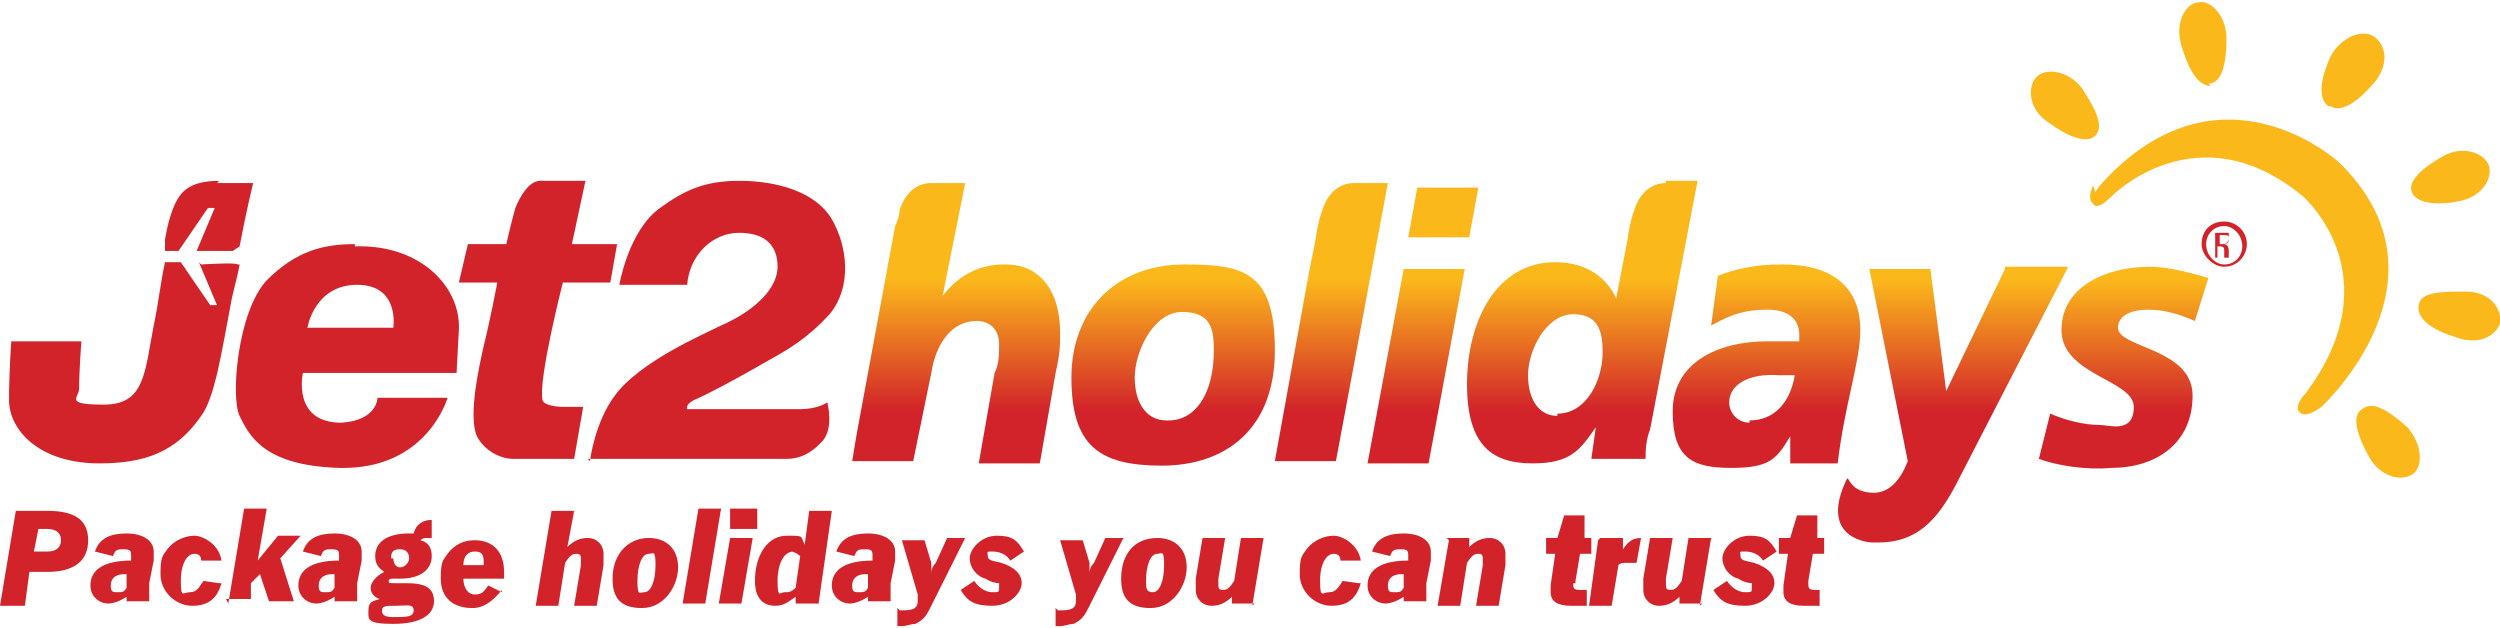 <svg xmlns="http://www.w3.org/2000/svg" id="Layer_1" data-name="Layer 1" viewBox="0 0 110.6 27.8"><defs><linearGradient id="linear-gradient" x1="42.2" x2="42.2" y1="17.8" y2="6.2" gradientTransform="matrix(1 0 0 -1 0 26.7)" gradientUnits="userSpaceOnUse"><stop offset=".3" stop-color="#fbb81b"></stop><stop offset=".8" stop-color="#d2232a"></stop></linearGradient><linearGradient id="linear-gradient-2" x1="51.9" x2="51.9" y1="17.8" y2="6.2" gradientTransform="matrix(1 0 0 -1 0 26.7)" gradientUnits="userSpaceOnUse"><stop offset=".3" stop-color="#fbb81b"></stop><stop offset=".8" stop-color="#d2232a"></stop></linearGradient><linearGradient id="linear-gradient-3" x1="58.9" x2="58.9" y1="17.8" y2="6.2" gradientTransform="matrix(1 0 0 -1 0 26.7)" gradientUnits="userSpaceOnUse"><stop offset=".3" stop-color="#fbb81b"></stop><stop offset=".8" stop-color="#d2232a"></stop></linearGradient><linearGradient id="linear-gradient-4" x1="62.6" x2="62.6" y1="17.8" y2="6.2" gradientTransform="matrix(1 0 0 -1 0 26.7)" gradientUnits="userSpaceOnUse"><stop offset=".3" stop-color="#fbb81b"></stop><stop offset=".8" stop-color="#d2232a"></stop></linearGradient><linearGradient id="linear-gradient-5" x1="63.9" x2="63.9" y1="17.8" y2="6.2" gradientTransform="matrix(1 0 0 -1 0 26.7)" gradientUnits="userSpaceOnUse"><stop offset=".3" stop-color="#fbb81b"></stop><stop offset=".8" stop-color="#d2232a"></stop></linearGradient><linearGradient id="linear-gradient-6" x1="70" x2="70" y1="17.8" y2="6.2" gradientTransform="matrix(1 0 0 -1 0 26.7)" gradientUnits="userSpaceOnUse"><stop offset=".3" stop-color="#fbb81b"></stop><stop offset=".8" stop-color="#d2232a"></stop></linearGradient><linearGradient id="linear-gradient-7" x1="78.1" x2="78.1" y1="17.8" y2="6.2" gradientTransform="matrix(1 0 0 -1 0 26.7)" gradientUnits="userSpaceOnUse"><stop offset=".3" stop-color="#fbb81b"></stop><stop offset=".8" stop-color="#d2232a"></stop></linearGradient><linearGradient id="linear-gradient-8" x1="86.4" x2="86.4" y1="17.8" y2="6.2" gradientTransform="matrix(1 0 0 -1 0 26.7)" gradientUnits="userSpaceOnUse"><stop offset=".3" stop-color="#fbb81b"></stop><stop offset=".8" stop-color="#d2232a"></stop></linearGradient><linearGradient id="linear-gradient-9" x1="94" x2="94" y1="17.8" y2="6.2" gradientTransform="matrix(1 0 0 -1 0 26.7)" gradientUnits="userSpaceOnUse"><stop offset=".3" stop-color="#fbb81b"></stop><stop offset=".8" stop-color="#d2232a"></stop></linearGradient><style>.cls-3{stroke-width:0;fill:#d2232a}</style></defs><path d="m8.8 11.6.8 1.9h-.3L8 11.6h-.7c-.2.9-.3 1.9-.5 2.8-.4 2.1-.4 3.5-2.2 3.5s-1.1-.3-1.1-.7c0-.8.1-2.1.1-2.1H.5s-.1 1.3-.1 2.6 1.3 2.8 4 2.8c2 0 3.4-.5 4.5-2.1.6-.8.9-2.8 1.3-4.9.1-.6.3-1.2.4-1.8h-.1c0-.1-1.6 0-1.6 0ZM9.7 8c-.6 0-1.3.1-1.7.6-.4.5-.6 1.4-.7 2v.5h.6l1.3-1.9h.3l-.8 1.9h1.6l.3-.2c.3-1.6.6-2.8.6-2.8H9.6Zm7.7 6.5h-3.8s.3-1.9 2.2-1.9 1.6 1.9 1.6 1.9Zm-1.7-3.7c-1.4 0-2.6.3-3.9 1.6-1.3 1.4-1.6 5.2-1.2 6 .4.8 1 2.2 4.4 2.3 3.9.1 4.8-3.1 4.8-3.1h-3.1s0 1-1.6 1.1c-2.2 0-1.7-2.2-1.7-2.2h6.8s0-.1.1-1.9c.1-1.9-1.7-3.8-4.6-3.7ZM20.7 10.8l-.4 1.7H22s-.3 1.6-.6 2.8c-.2.9-.7 3.1-.3 4 .3.6 1 1 1.6 1h2.7l.4-2.3h-.9s-.8 0-.9-.3c-.2-.9.9-5.2.9-5.2H27l.3-1.7h-2l.6-2.8h-2c-.5 0-.9.7-1.1 1.2-.2.7-.4 1.6-.4 1.6h-1.7Zm5.4 9.6s.2-1.7 1.1-2.9c1.1-1.5 3.9-2.7 4.7-3.1 1.6-.7 2.5-1.7 2.5-2.6s-.5-1.5-1.7-1.5-2.2 1-2.3 2.3h-3s.4-2.4 1.8-3.4c1.1-.8 2-1.2 3.5-1.2 1.7 0 3.4.5 4.1 1.7.7 1.2.9 3-.1 4.2-1 1.1-1.9 1.6-2.8 2.1-1.2.7-2.7 1.5-3.2 1.7-.4.2-.3.4-.3.4h5c.8 0 1.2-.3 1.2-.3s.3 1.1-.2 1.7c-.2.2-.7.8-1.6.8H26Z" class="cls-3"></path><path d="M44.4 11.7c-1.2 0-2.1.6-2.7 1.4l1-5h-1.5c-1.1 0-1.4 1.2-1.4 1.2 0 .2-.1.5-.2.7l-1.7 9.2-.2 1.2h2.7l.8-3.9c.2-1.3.9-2.3 2-2.3.7 0 1 .5 1 1s0 .9-.2 1.3l-.7 4H46l.7-4c.2-.9.2-1.2.2-1.8 0-1.7-.8-3-2.4-3Z" style="stroke-width:0;fill:url(#linear-gradient)"></path><path d="M52.4 11.7c-3 0-5 2-5 5s1.2 3.9 4 3.9 5-1.6 5-5.1-1.4-3.8-4-3.8Zm-.8 6.9c-.9 0-1.4-.8-1.4-1.9s.8-2.9 2.1-2.9 1.4.8 1.4 1.7c0 1.9-.8 3.1-2 3.1Z" style="fill:url(#linear-gradient-2);stroke-width:0"></path><path d="M59.9 8.1c-1.1 0-1.4 1.2-1.4 1.2-.2.5-.3 1.3-.3 1.3l-.3 1.5-1.5 8.3h2.7l2.3-12.3h-1.5Z" style="fill:url(#linear-gradient-3);stroke-width:0"></path><path d="M60.5 20.5h2.7l1.6-8.6h-2.7l-1.6 8.6Z" style="fill:url(#linear-gradient-4);stroke-width:0"></path><path d="M65.4 8.3h-2.7l-.4 2.2H65l.4-2.2Z" style="fill:url(#linear-gradient-5);stroke-width:0"></path><path d="M73.7 8.1c-1.1 0-1.4 1.2-1.4 1.2-.2.5-.3 1.3-.3 1.3l-.5 2.6c-.4-.9-1.3-1.6-2.7-1.6-2.6 0-3.9 2.6-3.9 5.4s1.2 3.5 2.9 3.5 2.1-.6 2.8-1.6l-.2 1.4h2.4c0-.3 0-.8.2-1.3l2.1-11h-1.4Zm-4.8 10.3c-.8 0-1.3-.7-1.3-1.8s.8-2.7 2-2.7 1.3.9 1.3 1.7c0 1.2-.7 2.7-2 2.7Z" style="fill:url(#linear-gradient-6);stroke-width:0"></path><path d="M78.8 11.7c-1.2 0-2 .2-2.8.5l-.3 2.2c.9-.5 1.5-.7 2.5-.7s1.4.5 1.4 1.1v.3h-1.4c-2.3 0-4.2 1-4.2 3.1s.9 2.5 2.6 2.5 2-.4 2.6-1.4v1.2h2.1c.3-2.6 1-4.5 1-5.9 0-2.1-1.5-2.9-3.4-2.9Zm-1.4 7c-.5 0-.9-.4-.9-.9 0-.8.9-1.3 2.2-1.2h.7c-.2 1.2-.9 2-2 2Z" style="fill:url(#linear-gradient-7);stroke-width:0"></path><path d="m88.7 11.9-2.6 5.4-.7-5.4h-2.7l1.7 8.5c-.3.8-.8 1.4-1.5 1.4-1.1 0-1.1-.8-1.2-.6-1.3 2.7 1.1 2.8 1.1 2.8h.3c1.7 0 2.6-1 3.4-2.5l5-9.7h-2.8Z" style="fill:url(#linear-gradient-8);stroke-width:0"></path><path d="M95 13.7c.8 0 1.4.2 2.1.5l.6-1.9c-1-.3-1.9-.5-2.6-.5-1.8 0-3.9.8-3.9 2.8s3.2 2.2 3.2 3.4-1.1.8-1.5.8c-.7 0-1.5-.2-2.2-.5l-.5 2c.8.3 2.1.5 3.2.4 2 0 3.6-1.1 3.6-3.2s-3.3-2.1-3.3-3c0-.6.7-.8 1.3-.8Z" style="fill:url(#linear-gradient-9);stroke-width:0"></path><path d="M92.7 6c.4-.4 0-1.2-.6-2.1-.6-.8-1.6-.9-2-.5-.4.4-.4 1.4.5 2 .8.6 1.7 1 2.1.6Zm5-2.3c.6 0 .8-.9.8-2 0-1-.7-1.7-1.2-1.6-.6 0-1.1.9-.8 1.9.3 1 .7 1.8 1.3 1.8Zm5.4 1c.5.3 1.2-.2 1.9-1s.6-1.7 0-2.1c-.5-.3-1.4 0-1.9.9-.4.9-.6 1.8-.1 2.2Zm3.6 3.8c.2.5 1.1.6 2.1.4 1-.2 1.5-1 1.3-1.6-.2-.5-1.1-.9-2-.4-.9.5-1.6 1.1-1.4 1.6Zm.3 5c-.1.6.6 1.1 1.6 1.4 1 .4 1.8 0 2-.6.1-.6-.4-1.4-1.5-1.4s-2 0-2.1.6Zm-2.5 4.6c-.5.3-.2 1.2.3 2.1.5.9 1.4 1.1 1.9.8.5-.3.5-1.3-.2-2.1-.8-.7-1.5-1.2-2-.8ZM92.6 8.2s-.3.6 0 .8c0 0 .1.4.8-.3 0 0 3.8-3.9 8.5 0 0 0 4 3.5.1 8.7 0 0-.5.5-.3.8 0 0 .2.4 1-.2 0 0 6.1-5.6.8-10.8 0 0-5.3-4.9-10.6 1l-.2.3Z" style="fill:#fbb81b;stroke-width:0"></path><path d="M98.4 9.8c.5 0 1 .4 1 1 0 .5-.4 1-1 1-.5 0-1-.5-1-1 0-.6.4-1 1-1Zm0 .2c-.5 0-.8.4-.8.8 0 .5.4.9.8.9.5 0 .8-.4.8-.8 0-.5-.4-.9-.8-.9Zm-.2 1.4H98v-1.1h.6v.2c0 .1 0 .2-.2.3 0 0 .2 0 .2.3v.3h-.2v-.3c0-.1 0-.2-.2-.2h-.1v.5Zm0-.6h.1c.1 0 .3 0 .3-.2s0-.2-.3-.2h-.1v.4ZM.7 22.6h1.4c1.2 0 1.8.4 1.8 1.3s-.6 1.4-1.8 1.4h-.8l-.2 1.5H0l.7-4.2Zm1.4 1.8c.4 0 .6-.2.6-.5s-.2-.5-.6-.5h-.4l-.2 1h.6Zm3.5 2.3v-.3c-.3.2-.6.3-.8.3-.4 0-.8-.3-.8-.8 0-.7.6-1.1 1.8-1.1v-.2c0-.2 0-.3-.3-.3s-.4 0-.5.3l-.8-.2c.2-.6.7-.8 1.4-.8s1.2.3 1.2.8v.4l-.2 1v.8h-1Zm-.1-1.3c-.4 0-.6.2-.6.5s.1.3.3.3.3 0 .4-.2v-.6h-.1Zm4.3.4c-.2.7-.6 1-1.3 1s-1.4-.6-1.4-1.4.1-.8.3-1.1c.3-.4.8-.6 1.2-.6s1.1.4 1.2 1.1h-.9c0-.2-.1-.3-.3-.3-.3 0-.6.4-.6 1.2s.1.5.4.5.4-.2.6-.5l.7.1Zm.3.9.7-4.2h1l-.4 2.3.9-1.1h1l-.9 1 .6 1.9h-1.1l-.4-1.2-.4.4v.7H10Zm4.7 0v-.3c-.3.2-.6.3-.8.3-.4 0-.8-.3-.8-.8 0-.7.6-1.1 1.8-1.1v-.2c0-.2 0-.3-.3-.3s-.4 0-.5.3l-.8-.2c.2-.6.7-.8 1.4-.8s1.2.3 1.2.8v.4l-.2 1v.8h-1Zm-.1-1.3c-.4 0-.6.2-.6.5s.1.3.3.3.3 0 .4-.2v-.6h-.1Zm4.4-1.6h-.2c-.1 0-.2 0-.3.1.4.1.5.4.5.7 0 .6-.5 1-1.4 1h-.3c-.1 0-.2 0-.2.1s0 .1.3.1h.5c.8 0 1.2.2 1.2.8s-.6 1-1.8 1-1.1-.2-1.1-.6.2-.4.5-.5c-.3-.1-.4-.3-.4-.5s.2-.5.6-.7c-.3-.2-.4-.4-.4-.7 0-.6.5-1 1.5-1h.2c.1-.4.4-.6.8-.6v.6ZM16.9 27c0 .2.1.3.5.3.6 0 .9 0 .9-.3s-.3-.2-.8-.2c-.4 0-.6 0-.6.2Zm.5-2.3c0 .2.1.4.3.4s.4-.2.4-.4-.1-.4-.4-.4-.4.1-.4.4Zm4.8 1.4c-.4.5-.8.8-1.3.8-.9 0-1.4-.5-1.4-1.3s.1-.8.3-1.1c.3-.4.7-.6 1.2-.6.8 0 1.3.5 1.3 1.4v.3h-1.8c0 .4.2.7.5.7s.4-.1.6-.4l.6.3Zm-.8-1.2c0-.4-.1-.5-.4-.5s-.5.2-.5.6h.9Zm3-2.3h1l-.3 1.6c.3-.3.6-.4.9-.4.4 0 .7.3.7.7v.5l-.3 1.8h-1l.3-1.8v-.2c0-.2 0-.3-.2-.3s-.3.1-.5.4l-.3 1.9h-1l.7-4.2Zm4.3 1.2c.8 0 1.3.5 1.3 1.3s-.6 1.8-1.6 1.8-1.3-.5-1.3-1.3c0-1.1.7-1.8 1.6-1.8Zm-.2 2.4c.3 0 .5-.5.5-1.2s-.1-.5-.3-.5c-.3 0-.5.5-.5 1.2s.1.5.3.5Zm1.7.5.7-4.2h1l-.7 4.2h-1Zm1.6 0 .5-2.9h1l-.5 2.9h-1Zm.5-3.3v-.9h1.2v.9h-1.2Zm3.9 3.3h-1v-.3c-.3.2-.5.4-.9.4-.6 0-.9-.4-.9-1.1 0-1.2.6-2 1.4-2s.6 0 .8.4l.2-1.5h1l-.6 4.2Zm-1.1-2.3c-.4 0-.7.5-.7 1.3s.1.5.3.5.3 0 .5-.2l.2-1.4c-.1-.1-.3-.2-.4-.2Zm3.3 2.3v-.3c-.3.2-.6.3-.8.3-.4 0-.8-.3-.8-.8 0-.7.6-1.1 1.8-1.1v-.2c0-.2 0-.3-.3-.3s-.4 0-.5.3l-.8-.2c.2-.6.7-.8 1.4-.8s1.2.3 1.2.8v.4l-.2 1v.8h-1Zm-.1-1.3c-.4 0-.6.2-.6.5s.1.3.3.3.3 0 .4-.2v-.6h-.1Zm1.5 1.6h.2c.4 0 .6-.1.6-.4v-.3l-.7-2.4h1l.3 1v.5c0-.1 0-.3.2-.5l.5-1.1h.8l-1.5 3c-.2.4-.3.6-.7.8-.2 0-.4.1-.6.1h-.2v-.8Zm3.3-1.3c.2.3.5.5.8.5s.3 0 .3-.2v-.2s-.3 0-.6-.2c-.4-.1-.7-.5-.7-.9s.5-1 1.2-1 .9.2 1.2.7l-.6.4c-.2-.3-.5-.4-.8-.4s-.2 0-.2.2.2.2.6.3c.6.2.9.5.9.9s-.5 1-1.3 1-1.1-.2-1.4-.7l.6-.4Zm3.7 1.3h.2c.4 0 .6-.1.6-.4v-.3l-.7-2.4h1l.3 1v.5c0-.1 0-.3.2-.5l.5-1.1h.8l-1.5 3c-.2.4-.3.6-.7.8-.2 0-.4.1-.6.1h-.2v-.8Zm4.4-3.2c.8 0 1.3.5 1.3 1.3s-.6 1.8-1.6 1.8-1.3-.5-1.3-1.3c0-1.1.6-1.8 1.6-1.8Zm-.2 2.4c.3 0 .5-.5.5-1.2s-.1-.5-.3-.5c-.3 0-.5.5-.5 1.2 0 .3 0 .5.3.5Zm4.5.5h-1v-.3c-.3.3-.6.4-.9.4-.4 0-.7-.3-.7-.7v-.5l.3-1.8h1l-.3 1.8v.2c0 .2 0 .3.2.3s.3-.1.5-.4l.3-1.9h1l-.5 3Zm4.7-.9c-.2.7-.6 1-1.3 1s-1.4-.6-1.4-1.4.1-.8.3-1.1c.3-.4.8-.6 1.2-.6s1.1.4 1.2 1.1h-.9c0-.2-.1-.3-.3-.3-.3 0-.6.4-.6 1.2s.1.5.4.5.4-.2.6-.5l.7.1Zm1.9.9v-.3c-.3.2-.6.3-.8.3-.4 0-.8-.3-.8-.8 0-.7.6-1.1 1.8-1.1v-.2c0-.2 0-.3-.3-.3s-.4 0-.5.3l-.8-.2c.2-.6.7-.8 1.4-.8s1.2.3 1.2.8v.4l-.2 1v.8h-1Zm-.1-1.3c-.4 0-.6.2-.6.5s.1.3.3.3.3 0 .4-.2v-.6H62Zm2-1.6h1v.4c.3-.3.6-.4.9-.4.4 0 .7.3.7.7v.5l-.3 1.8h-1l.3-1.8v-.2c0-.2 0-.3-.2-.3s-.3.1-.5.4l-.3 1.9h-1l.5-2.9Zm5.6 2c0 .2 0 .3.3.3h.3v.7h-.7c-.6 0-.9-.2-.9-.6v-.3l.2-1.4h-.4v-.7h.5l.3-1h.9v1h.3v.7h-.5l-.2 1.2v.1Zm1.2-2h1v.5c.2-.3.4-.5.8-.5l-.2 1.1H72c-.2 0-.3 0-.4.1l-.3 1.8h-1l.4-2.9Zm4.5 2.9h-1v-.3c-.3.3-.6.4-.9.4-.4 0-.7-.3-.7-.7v-.5l.3-1.8h1l-.3 1.8v.2c0 .2 0 .3.2.3s.3-.1.5-.4l.3-1.9h1l-.5 3Zm1.1-1c.2.3.5.5.8.5s.3 0 .3-.2v-.2s-.3 0-.6-.2c-.4-.1-.7-.5-.7-.9s.5-1 1.2-1 .9.2 1.2.7l-.6.4c-.2-.3-.5-.4-.8-.4s-.2 0-.2.2.2.2.6.3c.6.2.9.5.9.9s-.5 1-1.3 1-1.1-.2-1.4-.7l.6-.4Zm3.6.1c0 .2 0 .3.3.3h.2v.7h-.7c-.6 0-.9-.2-.9-.6v-.3l.2-1.4h-.4v-.7h.5l.3-1h.9v1h.3v.7h-.5l-.2 1.2v.1Z" class="cls-3"></path></svg>